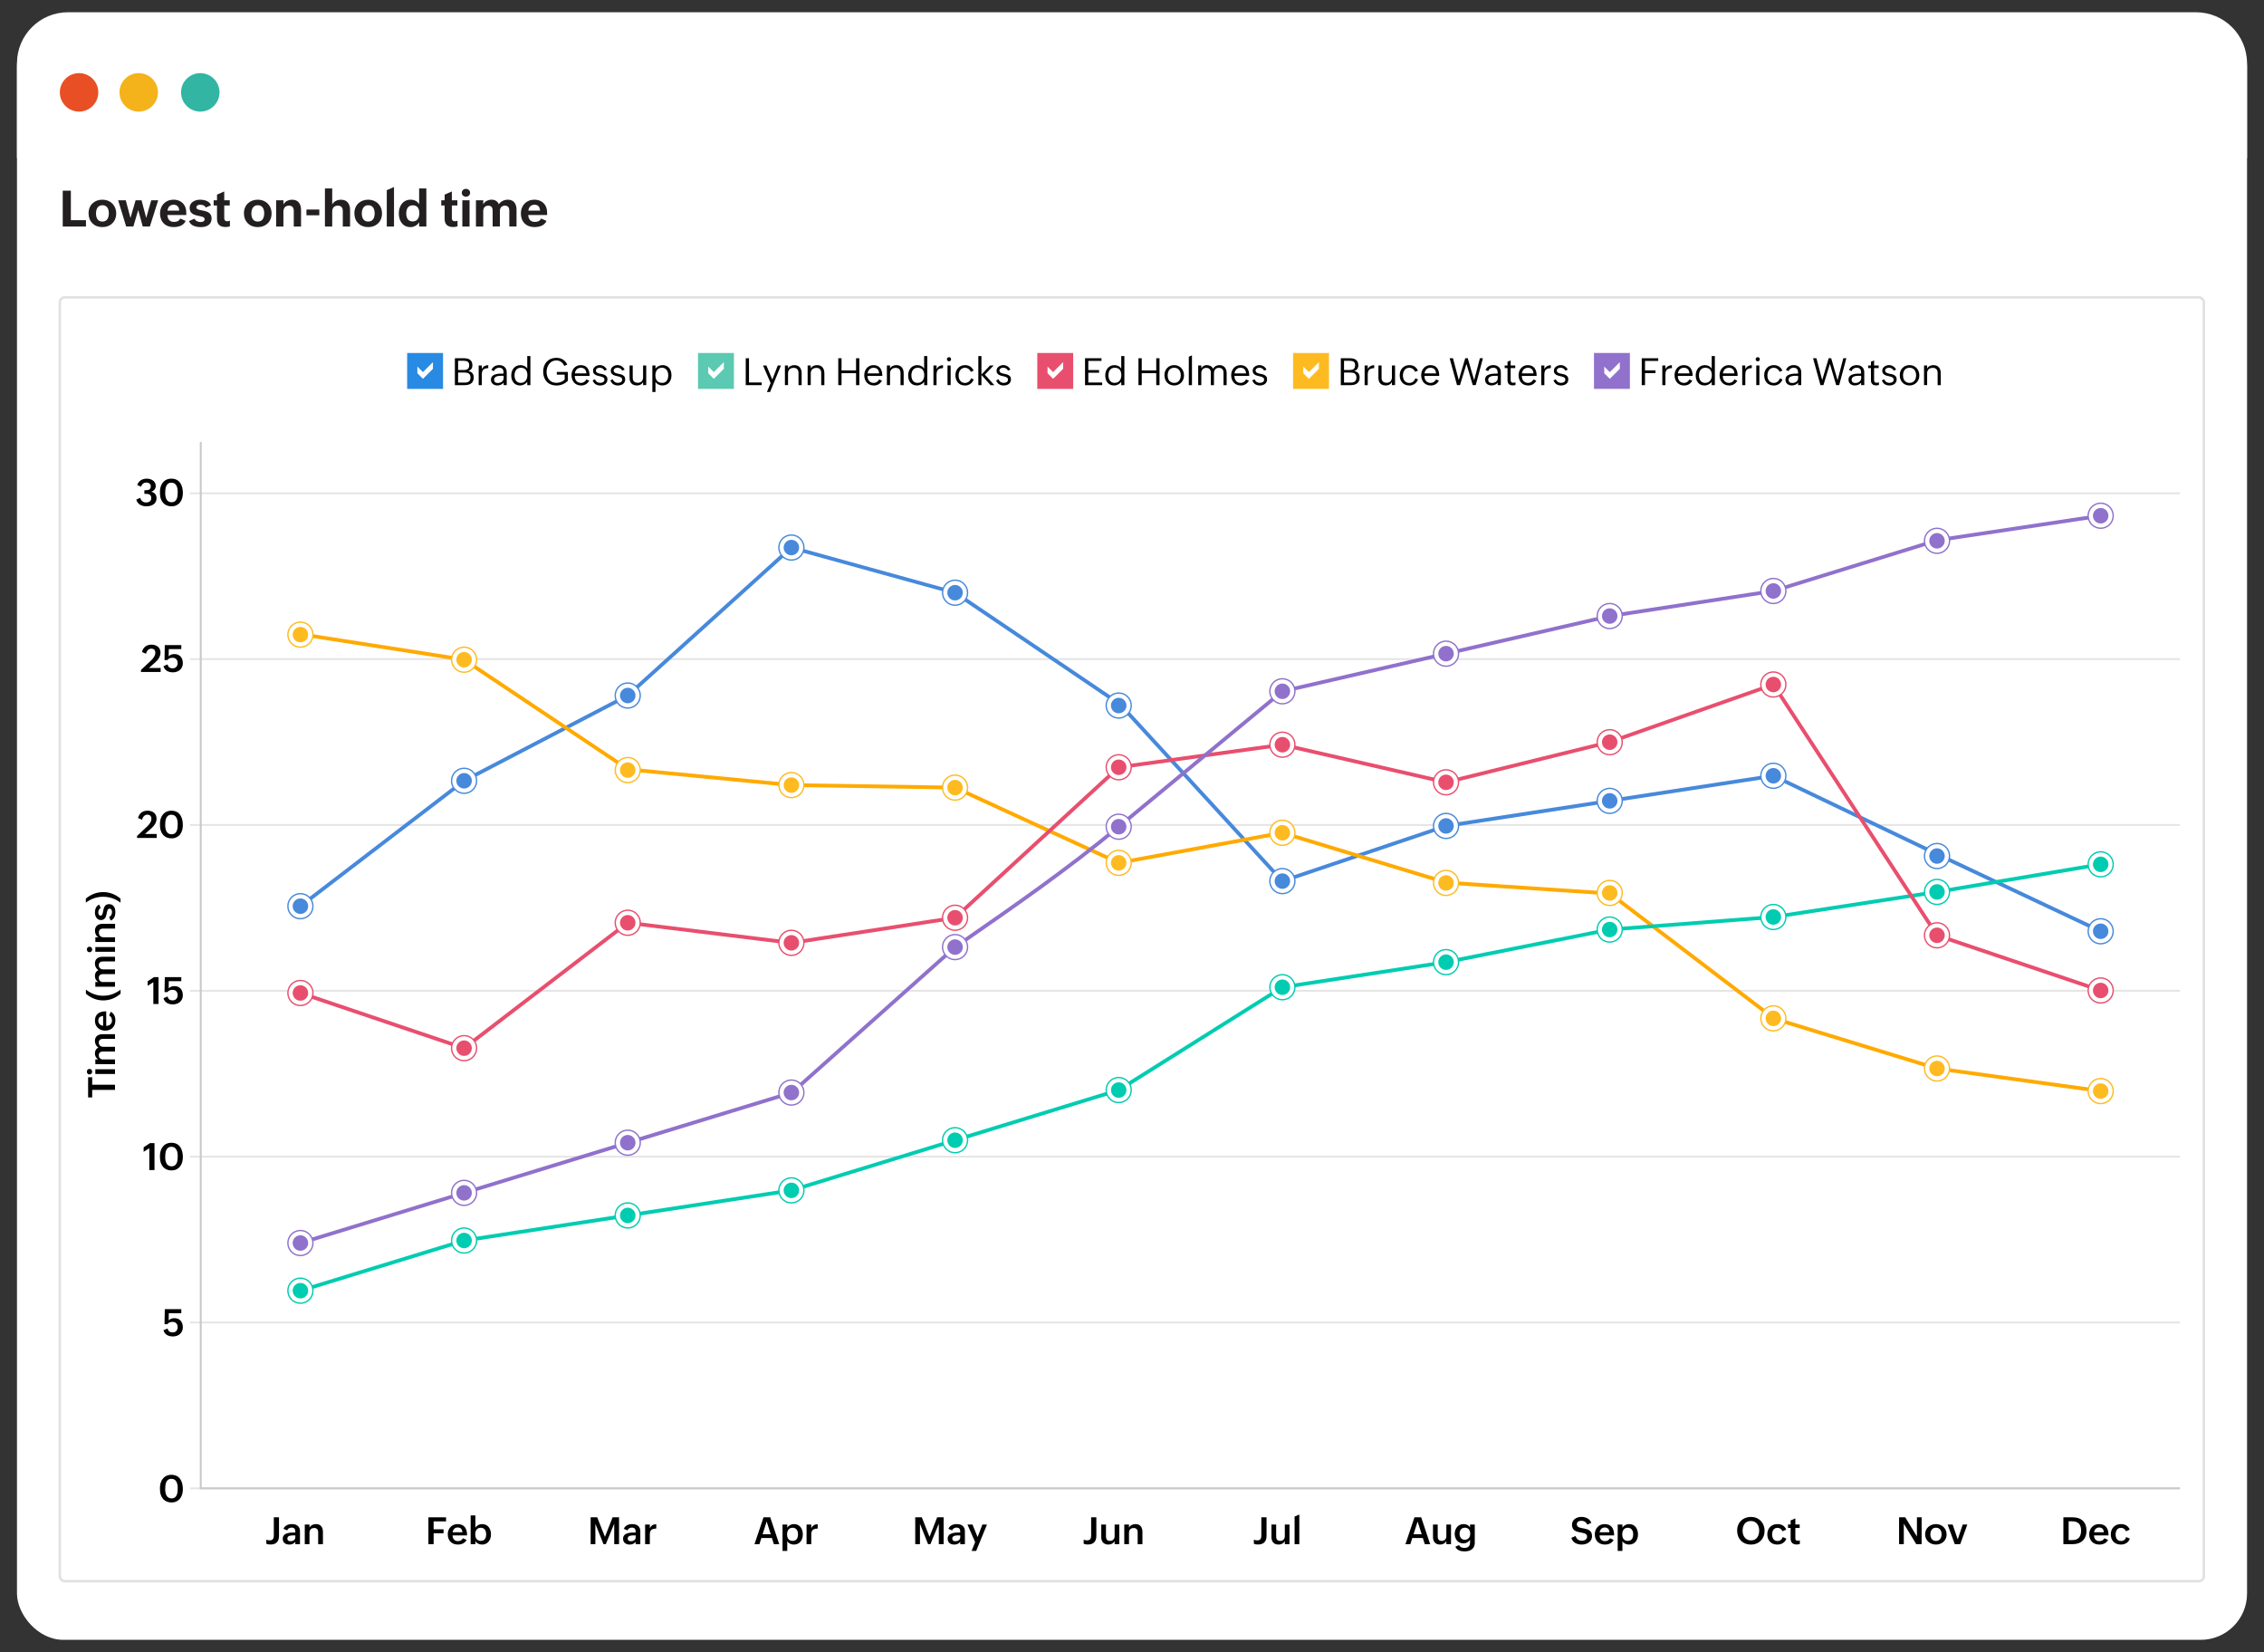 <?xml version="1.0" encoding="UTF-8"?>
<svg id="OUTLINE_Reports" xmlns="http://www.w3.org/2000/svg" viewBox="0 0 902.84 658.75">
  <rect x="0" y="0" width="902.84" height="658.75" fill="#333333" stroke="none"/>
  <defs>
    <style>
      .cls-1 {
        fill: #5cc9b2;
      }

      .cls-1, .cls-2, .cls-3, .cls-4, .cls-5, .cls-6, .cls-7, .cls-8, .cls-9, .cls-10, .cls-11, .cls-12, .cls-13, .cls-14 {
        stroke-width: 0px;
      }

      .cls-2 {
        fill: #4789db;
      }

      .cls-3 {
        fill: #00ccb1;
      }

      .cls-4 {
        fill: #32b5a3;
      }

      .cls-15 {
        stroke: #e5e5e5;
      }

      .cls-15, .cls-16, .cls-17, .cls-18, .cls-19, .cls-20, .cls-21, .cls-22 {
        stroke-miterlimit: 10;
      }

      .cls-15, .cls-20 {
        fill: none;
        stroke-width: .75px;
      }

      .cls-16 {
        stroke: #e84f6e;
      }

      .cls-16, .cls-17, .cls-18, .cls-19, .cls-21, .cls-13, .cls-22 {
        fill: #fff;
      }

      .cls-16, .cls-17, .cls-19, .cls-21, .cls-22 {
        stroke-width: .54px;
      }

      .cls-17 {
        stroke: #00ccb1;
      }

      .cls-18 {
        stroke: #e0e1e2;
      }

      .cls-19 {
        stroke: #febb21;
      }

      .cls-5 {
        fill: #000;
      }

      .cls-6 {
        fill: #fa0;
      }

      .cls-7 {
        fill: #e84f6e;
      }

      .cls-20 {
        stroke: #c8c8c8;
      }

      .cls-8 {
        fill: #288ae2;
      }

      .cls-9 {
        fill: #e94f24;
      }

      .cls-10 {
        fill: #9071cc;
      }

      .cls-11 {
        fill: #f4b21b;
      }

      .cls-12 {
        fill: #febb21;
      }

      .cls-21 {
        stroke: #4789db;
      }

      .cls-22 {
        stroke: #9071cc;
      }

      .cls-14 {
        fill: #231f20;
      }
    </style>
  </defs>
  <rect class="cls-13" x="6.77" y="7.88" width="889.31" height="645.98" rx="18.47" ry="18.47"/>
  <path class="cls-13" d="M27.11,4.88h848.61c11.23,0,20.35,9.12,20.35,20.35v37.8H6.77V25.23C6.77,14,15.88,4.88,27.11,4.88Z"/>
  <circle class="cls-9" cx="31.53" cy="36.83" r="7.67"/>
  <circle class="cls-11" cx="55.32" cy="36.83" r="7.67"/>
  <circle class="cls-4" cx="79.87" cy="36.83" r="7.67"/>
  <g>
    <path class="cls-14" d="M34.28,87.79v2.54h-9.26v-14.3h3.24v11.76h6.02Z"/>
    <path class="cls-14" d="M40.82,90.55c-3.29,0-5.5-2.22-5.5-5.51s2.34-5.42,5.52-5.42,5.5,2.24,5.5,5.53c0,2.43-1.3,4.24-3.3,5.01-.67.26-1.42.39-2.22.39ZM40.84,88.34c1.98,0,2.56-1.62,2.56-3.32s-.68-3.19-2.56-3.19-2.56,1.61-2.56,3.32c0,1.27.37,2.4,1.36,2.93.32.18.72.26,1.2.26Z"/>
    <path class="cls-14" d="M55.12,83.76l-1.94,6.56h-2.87l-3.2-10.46h3.04l1.88,7.04,2.04-7.04h2.37l1.87,7.04,2-7.04h2.77l-3.32,10.46h-2.84l-1.8-6.56Z"/>
    <path class="cls-14" d="M69.27,90.55c-3.36,0-5.46-2.14-5.46-5.49,0-3.13,2.22-5.44,5.38-5.44,2.09,0,3.84.94,4.68,2.9.39.98.42,1.92.42,2.94v.28h-7.54c.08,1.61.89,2.74,2.6,2.74,1.14,0,1.98-.29,2.54-1.35l2.14.95c-.61,1.41-1.92,2.1-3.32,2.34-.48.08-.96.12-1.44.12ZM66.79,83.97h4.68c-.08-1.44-.76-2.34-2.28-2.34-1.07,0-1.8.56-2.15,1.41-.13.28-.21.6-.25.94Z"/>
    <path class="cls-14" d="M79.98,90.55c-1.77,0-3.96-.53-4.62-2.4l2.21-.97c.39.95,1.44,1.35,2.39,1.35.75,0,1.64-.21,1.64-1.14,0-2.03-5.98-.3-5.98-4.5,0-2.24,2.17-3.26,4.14-3.26,1.64,0,3.75.47,4.38,2.21l-2.12.92c-.34-.89-1.39-1.14-2.24-1.14-.66,0-1.48.29-1.48,1.08,0,1.92,6.08.21,6.08,4.41,0,1.94-1.19,2.93-2.75,3.28-.54.11-1.08.17-1.65.17Z"/>
    <path class="cls-14" d="M89.92,90.52c-2.2,0-3.38-1.05-3.38-3.29v-5.3h-1.34v-2.06h1.34v-2.27l2.88-1.26v3.53h2.2v2.06h-2.2v5.04c0,.78.35,1.24,1.16,1.24.38,0,.75-.05,1.1-.21v2.25c-.57.19-1.15.27-1.77.27Z"/>
    <path class="cls-14" d="M102.78,90.55c-3.29,0-5.5-2.22-5.5-5.51s2.34-5.42,5.52-5.42,5.5,2.24,5.5,5.53c0,2.43-1.3,4.24-3.3,5.01-.67.26-1.42.39-2.22.39ZM102.8,88.34c1.98,0,2.56-1.62,2.56-3.32s-.68-3.19-2.56-3.19-2.56,1.61-2.56,3.32c0,1.27.37,2.4,1.36,2.93.32.18.72.26,1.2.26Z"/>
    <path class="cls-14" d="M113.02,84.29v6.04h-2.9v-10.46h2.9v1.66c.67-1.29,2.1-1.9,3.51-1.9,2.46,0,3.52,1.77,3.52,4.04v6.66h-2.9v-6.24c0-1.29-.58-2.1-1.94-2.1-1.06,0-1.76.52-2.03,1.35-.1.28-.15.61-.15.96Z"/>
    <path class="cls-14" d="M127.33,83.55v2.29h-5.12v-2.29h5.12Z"/>
    <path class="cls-14" d="M132.48,84.29v6.04h-2.9v-15.2h2.9v6.4c.67-1.29,2.1-1.9,3.51-1.9,2.45,0,3.61,1.72,3.61,4.04v6.66h-2.9v-6.24c0-1.34-.67-2.1-2.04-2.1-1.06,0-1.76.52-2.03,1.35-.1.28-.15.61-.15.96Z"/>
    <path class="cls-14" d="M146.82,90.55c-3.29,0-5.5-2.22-5.5-5.51s2.34-5.42,5.52-5.42,5.5,2.24,5.5,5.53c0,2.43-1.3,4.24-3.3,5.01-.67.26-1.42.39-2.22.39ZM146.84,88.34c1.98,0,2.56-1.62,2.56-3.32s-.68-3.19-2.56-3.19-2.56,1.61-2.56,3.32c0,1.27.37,2.4,1.36,2.93.32.18.72.26,1.2.26Z"/>
    <path class="cls-14" d="M157.12,74.57v15.76h-2.88v-14.5l2.88-1.26Z"/>
    <path class="cls-14" d="M163.68,90.55c-3.17,0-4.64-2.58-4.64-5.47s1.61-5.46,4.7-5.46c1.39,0,2.7.56,3.4,1.81v-6.3h2.88v15.2h-2.88v-1.74c-.47.92-1.42,1.57-2.43,1.84-.34.09-.68.13-1.03.13ZM164.54,88.29c1.98,0,2.68-1.54,2.68-3.3s-.7-3.13-2.6-3.13c-2.03,0-2.62,1.58-2.62,3.34,0,1.25.39,2.33,1.37,2.84.32.17.71.25,1.17.25Z"/>
    <path class="cls-14" d="M180.69,90.52c-2.2,0-3.38-1.05-3.38-3.29v-5.3h-1.34v-2.06h1.34v-2.27l2.88-1.26v3.53h2.2v2.06h-2.2v5.04c0,.78.35,1.24,1.16,1.24.38,0,.75-.05,1.1-.21v2.25c-.57.19-1.15.27-1.77.27Z"/>
    <path class="cls-14" d="M185.8,78.44c-.9,0-1.64-.66-1.64-1.57,0-.71.4-1.23,1-1.46.62-.24,1.37-.09,1.82.32.3.27.49.67.49,1.14,0,.23-.04.45-.13.63-.18.39-.49.66-.89.82-.21.08-.42.12-.64.12ZM187.25,79.87v10.46h-2.88v-10.46h2.88Z"/>
    <path class="cls-14" d="M192.7,84.15v6.18h-2.9v-10.46h2.9v1.6c.62-1.19,2-1.85,3.3-1.85s2.4.54,2.92,1.83c.83-1.19,2.19-1.83,3.62-1.83,2.43,0,3.44,1.8,3.44,4v6.7h-2.88v-6.38c0-1.14-.51-1.94-1.74-1.94-1.3,0-2.02.87-2.02,2.14v6.18h-2.88v-6.38c0-1.14-.51-1.94-1.74-1.94-.97,0-1.63.5-1.88,1.27-.09.26-.14.55-.14.87Z"/>
    <path class="cls-14" d="M213.17,90.55c-3.36,0-5.46-2.14-5.46-5.49,0-3.13,2.22-5.44,5.38-5.44,2.09,0,3.84.94,4.68,2.9.39.98.42,1.92.42,2.94v.28h-7.54c.08,1.61.89,2.74,2.6,2.74,1.14,0,1.98-.29,2.54-1.35l2.14.95c-.61,1.41-1.92,2.1-3.32,2.34-.48.08-.96.12-1.44.12ZM210.69,83.97h4.68c-.08-1.44-.76-2.34-2.28-2.34-1.07,0-1.8.56-2.15,1.41-.13.28-.21.6-.25.94Z"/>
  </g>
  <rect class="cls-18" x="23.86" y="118.56" width="855" height="511.91" rx="2" ry="2"/>
  <g>
    <rect class="cls-8" x="162.36" y="140.75" width="14.32" height="14.32"/>
    <path class="cls-13" d="M172.65,147.06l-3.99,3.99-2.22-2.22v-2.66l2.22,2.21,3.99-3.98v2.66Z"/>
    <g>
      <path class="cls-5" d="M185.38,153.57h-3.98v-10.72h3.53c1.96,0,3.45.62,3.45,2.83,0,1.13-.54,1.89-1.63,2.26,1.49.34,2.15,1.1,2.15,2.62,0,1.64-.9,2.52-2.17,2.84-.43.11-.88.16-1.35.16ZM182.68,147.53h2.26c1.39,0,2.17-.43,2.17-1.96,0-1.41-1.01-1.71-2.2-1.71h-2.23v3.66ZM182.68,152.55h2.67c.71,0,1.27-.15,1.67-.46s.61-.84.61-1.6c0-1.58-1.08-1.95-2.46-1.95h-2.49v4.01Z"/>
      <path class="cls-5" d="M192.13,149.26v4.31h-1.24v-7.84h1.24v1.41c.58-1.05,1.38-1.49,2.58-1.54v1.17c-1.35.06-2.13.45-2.42,1.38-.1.31-.15.69-.15,1.12Z"/>
      <path class="cls-5" d="M198.39,153.7c-1.42,0-2.61-.77-2.61-2.31,0-2.5,3.3-2.43,5.05-2.43,0-1.38-.27-2.34-1.85-2.34-.87,0-1.69.53-1.96,1.36l-1.06-.46c.58-1.3,1.71-1.94,3.13-1.94,1.72,0,2.98,1.05,2.98,2.84v5.14h-1.24v-.99c-.29.38-.65.66-1.08.84-.43.18-.89.28-1.36.28ZM198.52,152.71c1.1,0,2.32-.64,2.32-1.89v-.97h-1.08c-.53,0-1.2.04-1.75.26-.56.21-.98.61-.98,1.29s.33,1.11.88,1.24c.18.05.38.07.61.07Z"/>
      <path class="cls-5" d="M207.42,153.7c-2.39,0-3.54-1.8-3.54-4.01s1.34-4.1,3.66-4.1c1.1,0,2.13.44,2.72,1.4v-5.01h1.25v11.59h-1.25v-1.35c-.4.66-1.22,1.16-2.04,1.38-.28.07-.55.1-.81.1ZM207.61,152.67c1.85,0,2.7-1.37,2.7-3.09s-.79-2.95-2.6-2.95-2.53,1.45-2.53,3.12c0,1.16.45,2.21,1.36,2.68.3.16.66.24,1.07.24Z"/>
      <path class="cls-5" d="M221.87,153.7c-3.34,0-5.26-2.31-5.26-5.54s2.08-5.48,5.26-5.48c1.96,0,3.52.91,4.34,2.69l-1.19.52c-.59-1.32-1.71-2.18-3.19-2.18-2.48,0-3.87,2.29-3.87,4.55,0,2.45,1.3,4.39,3.95,4.39,1.19,0,2.42-.43,3.27-1.3v-1.96h-3.13v-1.08h4.41v3.51c-1.26,1.26-2.78,1.89-4.58,1.89Z"/>
      <path class="cls-5" d="M231.7,153.7c-2.39,0-3.79-1.8-3.79-4.09,0-2.16,1.4-4.02,3.68-4.02,2.59,0,3.52,1.91,3.52,4.22v.09h-5.91c0,1.57.84,2.78,2.52,2.78.92,0,1.71-.58,2.12-1.38l1.14.49c-.73,1.28-1.82,1.92-3.27,1.92ZM229.24,148.89h4.59c-.06-1.4-.81-2.26-2.25-2.26-1,0-1.74.58-2.1,1.38-.12.28-.21.57-.24.88Z"/>
      <path class="cls-5" d="M239.3,153.7c-1.41,0-2.5-.7-2.97-2.04l.96-.42c.29.91,1.05,1.42,1.99,1.42.84,0,1.76-.28,1.76-1.3,0-.34-.11-.6-.34-.77-.51-.37-1.32-.53-1.94-.67-.78-.15-1.49-.42-1.94-.98-.23-.28-.34-.66-.34-1.15,0-1.4,1.46-2.21,2.7-2.21s2.26.68,2.83,1.79l-.96.42c-.36-.76-1.07-1.17-1.89-1.17-.68,0-1.53.33-1.53,1.12,0,.33.11.58.34.75.51.37,1.34.53,1.96.64.81.14,1.52.42,1.96.97.23.27.34.66.34,1.16,0,1.26-.81,2.03-1.84,2.3-.35.09-.72.14-1.09.14Z"/>
      <path class="cls-5" d="M246.38,153.7c-1.41,0-2.5-.7-2.97-2.04l.96-.42c.29.91,1.05,1.42,1.99,1.42.84,0,1.76-.28,1.76-1.3,0-.34-.11-.6-.34-.77-.51-.37-1.32-.53-1.94-.67-.78-.15-1.49-.42-1.94-.98-.23-.28-.34-.66-.34-1.15,0-1.4,1.46-2.21,2.7-2.21s2.26.68,2.83,1.79l-.96.42c-.36-.76-1.07-1.17-1.89-1.17-.68,0-1.53.33-1.53,1.12,0,.33.11.58.34.75.51.37,1.34.53,1.96.64.81.14,1.52.42,1.96.97.23.27.34.66.34,1.16,0,1.26-.81,2.03-1.84,2.3-.35.09-.72.14-1.09.14Z"/>
      <path class="cls-5" d="M254.02,153.7c-1.92,0-2.95-1.12-2.95-3.01v-4.97h1.25v4.91c0,1.33.71,1.99,2.04,1.99s2.09-.86,2.09-2.15v-4.75h1.25v7.84h-1.25v-1.25c-.35.72-.95,1.13-1.66,1.3-.24.05-.5.08-.75.08Z"/>
      <path class="cls-5" d="M261.39,152.28v4.02h-1.24v-10.58h1.24v1.32c.53-.9,1.81-1.46,2.81-1.46,2.39,0,3.57,1.85,3.57,4.06s-1.25,4.05-3.57,4.05c-.83,0-1.66-.25-2.27-.79-.21-.18-.39-.39-.54-.63ZM264,152.67c1.88,0,2.48-1.41,2.48-3.08,0-1.54-.81-2.97-2.49-2.97-1.85,0-2.64,1.41-2.64,3.09,0,1.29.5,2.29,1.5,2.73.33.15.72.22,1.15.22Z"/>
    </g>
  </g>
  <g>
    <rect class="cls-1" x="278.36" y="140.75" width="14.32" height="14.32"/>
    <path class="cls-13" d="M288.65,147.06l-3.99,3.99-2.22-2.22v-2.66l2.22,2.21,3.99-3.98v2.66Z"/>
    <g>
      <path class="cls-5" d="M303.76,152.51v1.06h-6.37v-10.72h1.3v9.66h5.06Z"/>
      <path class="cls-5" d="M311.43,145.72l-4.34,10.58h-1.26l1.49-3.54-3.03-7.03h1.33l2.36,5.62,2.18-5.62h1.27Z"/>
      <path class="cls-5" d="M314.25,148.81v4.75h-1.24v-7.84h1.24v1.25c.48-.97,1.47-1.38,2.52-1.38,2,0,2.91,1.38,2.91,3.24v4.74h-1.25v-4.83c0-1.34-.64-2.07-1.99-2.07-.99,0-1.72.47-2.03,1.25-.11.26-.16.56-.16.89Z"/>
      <path class="cls-5" d="M323.31,148.81v4.75h-1.24v-7.84h1.24v1.25c.48-.97,1.47-1.38,2.52-1.38,2,0,2.91,1.38,2.91,3.24v4.74h-1.25v-4.83c0-1.34-.64-2.07-1.99-2.07-.99,0-1.72.47-2.03,1.25-.11.26-.16.56-.16.89Z"/>
      <path class="cls-5" d="M335.59,148.8v4.77h-1.3v-10.72h1.3v4.86h5.79v-4.86h1.3v10.72h-1.3v-4.77h-5.79Z"/>
      <path class="cls-5" d="M348.44,153.7c-2.39,0-3.79-1.8-3.79-4.09,0-2.16,1.4-4.02,3.68-4.02,2.59,0,3.52,1.91,3.52,4.22v.09h-5.91c0,1.57.84,2.78,2.52,2.78.92,0,1.71-.58,2.12-1.38l1.14.49c-.73,1.28-1.82,1.92-3.27,1.92ZM345.98,148.89h4.59c-.06-1.4-.81-2.26-2.25-2.26-1,0-1.74.58-2.1,1.38-.12.28-.21.57-.24.88Z"/>
      <path class="cls-5" d="M354.93,148.81v4.75h-1.25v-7.84h1.25v1.25c.48-.97,1.47-1.38,2.52-1.38,2,0,2.91,1.38,2.91,3.24v4.74h-1.25v-4.83c0-1.34-.64-2.07-1.99-2.07-.99,0-1.72.47-2.03,1.25-.11.26-.16.56-.16.89Z"/>
      <path class="cls-5" d="M365.69,153.7c-2.39,0-3.54-1.8-3.54-4.01s1.34-4.1,3.66-4.1c1.1,0,2.13.44,2.72,1.4v-5.01h1.25v11.59h-1.25v-1.35c-.4.66-1.22,1.16-2.04,1.38-.28.07-.55.1-.81.1ZM365.87,152.67c1.85,0,2.7-1.37,2.7-3.09s-.79-2.95-2.6-2.95-2.53,1.45-2.53,3.12c0,1.16.45,2.21,1.36,2.68.3.16.66.24,1.07.24Z"/>
      <path class="cls-5" d="M373.48,149.26v4.31h-1.24v-7.84h1.24v1.41c.58-1.05,1.38-1.49,2.58-1.54v1.17c-1.35.06-2.13.45-2.42,1.38-.1.31-.15.69-.15,1.12Z"/>
      <path class="cls-5" d="M378.45,144.07c-.23,0-.43-.08-.59-.24-.16-.15-.24-.35-.24-.59s.08-.43.24-.59c.15-.15.35-.23.59-.23s.43.08.59.23c.15.16.23.36.23.59s-.08.43-.23.59c-.16.16-.36.24-.59.24ZM379.1,145.72v7.84h-1.25v-7.84h1.25Z"/>
      <path class="cls-5" d="M384.76,153.7c-2.42,0-3.76-1.79-3.76-4.09s1.55-4.02,3.84-4.02c1.59,0,2.74.72,3.43,2.18l-1.14.5c-.35-.97-1.29-1.63-2.33-1.63-1.73,0-2.52,1.55-2.52,3.11s.83,2.94,2.56,2.94c1.15,0,2.06-.76,2.39-1.85l1.08.47c-.46,1.17-1.29,1.94-2.38,2.25-.37.11-.76.16-1.18.16Z"/>
      <path class="cls-5" d="M391.38,149.5v4.07h-1.24v-11.59h1.24v7.36l3.41-3.61h1.46l-3.52,3.65,3.79,4.2h-1.51l-3.63-4.07Z"/>
      <path class="cls-5" d="M400.22,153.7c-1.41,0-2.5-.7-2.97-2.04l.96-.42c.29.91,1.05,1.42,1.99,1.42.84,0,1.76-.28,1.76-1.3,0-.34-.11-.6-.34-.77-.51-.37-1.32-.53-1.94-.67-.78-.15-1.49-.42-1.94-.98-.23-.28-.34-.66-.34-1.15,0-1.4,1.46-2.21,2.7-2.21s2.26.68,2.83,1.79l-.96.42c-.36-.76-1.07-1.17-1.89-1.17-.68,0-1.53.33-1.53,1.12,0,.33.11.58.34.75.51.37,1.34.53,1.96.64.81.14,1.52.42,1.96.97.23.27.34.66.34,1.16,0,1.26-.81,2.03-1.84,2.3-.35.09-.72.14-1.09.14Z"/>
    </g>
  </g>
  <g>
    <rect class="cls-7" x="413.65" y="140.75" width="14.32" height="14.32"/>
    <path class="cls-13" d="M423.95,147.06l-3.99,3.99-2.22-2.22v-2.66l2.22,2.21,3.99-3.98v2.66Z"/>
    <g>
      <path class="cls-5" d="M439.52,152.51v1.06h-6.83v-10.72h6.56v1.06h-5.25v3.65h4.29v1.06h-4.29v3.89h5.52Z"/>
      <path class="cls-5" d="M444.29,153.7c-2.39,0-3.54-1.8-3.54-4.01s1.34-4.1,3.66-4.1c1.1,0,2.13.44,2.72,1.4v-5.01h1.25v11.59h-1.25v-1.35c-.4.66-1.22,1.16-2.04,1.38-.28.07-.55.1-.81.1ZM444.47,152.67c1.85,0,2.7-1.37,2.7-3.09s-.79-2.95-2.6-2.95c-1.9,0-2.54,1.45-2.54,3.12,0,1.16.45,2.21,1.36,2.68.3.16.66.24,1.07.24Z"/>
      <path class="cls-5" d="M455.3,148.8v4.77h-1.3v-10.72h1.3v4.86h5.79v-4.86h1.3v10.72h-1.3v-4.77h-5.79Z"/>
      <path class="cls-5" d="M468.25,153.7c-2.39,0-3.89-1.79-3.89-4.11s1.6-4.01,3.9-4.01,3.9,1.79,3.9,4.12c0,1.14-.41,2.15-1.11,2.86-.35.36-.77.64-1.25.83-.48.21-1,.31-1.56.31ZM468.26,152.67c1.78,0,2.61-1.41,2.61-3.06s-.89-2.98-2.61-2.98c-1.85,0-2.62,1.41-2.62,3.09,0,1.26.5,2.29,1.48,2.72.33.15.7.23,1.13.23Z"/>
      <path class="cls-5" d="M475.33,141.69v11.88h-1.26v-11.32l1.26-.56Z"/>
      <path class="cls-5" d="M479.06,148.77v4.8h-1.24v-7.84h1.24v1.2c.42-.91,1.19-1.34,2.19-1.34s2.13.48,2.52,1.47c.5-.99,1.45-1.47,2.53-1.47,1.87,0,2.86,1.33,2.86,3.12v4.86h-1.24v-4.95c0-1.27-.62-1.95-1.89-1.95s-1.92.94-1.92,2.1v4.8h-1.25v-4.95c0-1.27-.62-1.95-1.89-1.95-.92,0-1.55.54-1.79,1.29-.09.26-.13.53-.13.81Z"/>
      <path class="cls-5" d="M494.76,153.7c-2.39,0-3.79-1.8-3.79-4.09,0-2.16,1.4-4.02,3.68-4.02,2.59,0,3.52,1.91,3.52,4.22v.09h-5.91c0,1.57.84,2.78,2.52,2.78.92,0,1.71-.58,2.12-1.38l1.14.49c-.73,1.28-1.82,1.92-3.27,1.92ZM492.3,148.89h4.59c-.06-1.4-.81-2.26-2.25-2.26-1,0-1.74.58-2.1,1.38-.12.28-.21.57-.24.88Z"/>
      <path class="cls-5" d="M502.36,153.7c-1.41,0-2.5-.7-2.97-2.04l.96-.42c.29.91,1.05,1.42,1.99,1.42.84,0,1.76-.28,1.76-1.3,0-.34-.11-.6-.34-.77-.51-.37-1.32-.53-1.94-.67-.78-.15-1.49-.42-1.94-.98-.23-.28-.34-.66-.34-1.15,0-1.4,1.46-2.21,2.7-2.21s2.26.68,2.83,1.79l-.96.42c-.36-.76-1.07-1.17-1.89-1.17-.68,0-1.53.33-1.53,1.12,0,.33.11.58.34.75.51.37,1.34.53,1.96.64.81.14,1.52.42,1.96.97.23.27.34.66.34,1.16,0,1.26-.81,2.03-1.84,2.3-.35.09-.72.14-1.09.14Z"/>
    </g>
  </g>
  <g>
    <rect class="cls-12" x="515.65" y="140.75" width="14.32" height="14.32"/>
    <path class="cls-13" d="M525.95,147.06l-3.99,3.99-2.22-2.22v-2.66l2.22,2.21,3.99-3.98v2.66Z"/>
    <g>
      <path class="cls-5" d="M538.67,153.57h-3.98v-10.72h3.53c1.96,0,3.45.62,3.45,2.83,0,1.13-.54,1.89-1.63,2.26,1.49.34,2.15,1.1,2.15,2.62,0,1.64-.9,2.52-2.17,2.84-.43.11-.88.16-1.35.16ZM535.97,147.53h2.26c1.39,0,2.17-.43,2.17-1.96,0-1.41-1.01-1.71-2.2-1.71h-2.23v3.66ZM535.97,152.55h2.67c.71,0,1.27-.15,1.67-.46s.61-.84.61-1.6c0-1.58-1.08-1.95-2.46-1.95h-2.49v4.01Z"/>
      <path class="cls-5" d="M545.43,149.26v4.31h-1.24v-7.84h1.24v1.41c.58-1.05,1.38-1.49,2.58-1.54v1.17c-1.35.06-2.13.45-2.42,1.38-.1.31-.15.69-.15,1.12Z"/>
      <path class="cls-5" d="M552.64,153.7c-1.92,0-2.95-1.12-2.95-3.01v-4.97h1.25v4.91c0,1.33.71,1.99,2.04,1.99s2.09-.86,2.09-2.15v-4.75h1.25v7.84h-1.25v-1.25c-.35.72-.95,1.13-1.66,1.3-.24.05-.5.08-.75.08Z"/>
      <path class="cls-5" d="M561.94,153.7c-2.42,0-3.76-1.79-3.76-4.09s1.55-4.02,3.84-4.02c1.59,0,2.74.72,3.43,2.18l-1.14.5c-.35-.97-1.29-1.63-2.33-1.63-1.73,0-2.52,1.55-2.52,3.11s.83,2.94,2.56,2.94c1.15,0,2.06-.76,2.39-1.85l1.08.47c-.46,1.17-1.29,1.94-2.38,2.25-.37.11-.76.16-1.18.16Z"/>
      <path class="cls-5" d="M570.53,153.7c-2.39,0-3.79-1.8-3.79-4.09,0-2.16,1.4-4.02,3.68-4.02,2.59,0,3.52,1.91,3.52,4.22v.09h-5.91c0,1.57.84,2.78,2.52,2.78.92,0,1.71-.58,2.12-1.38l1.14.49c-.73,1.28-1.82,1.92-3.27,1.92ZM568.07,148.89h4.59c-.06-1.4-.81-2.26-2.25-2.26-1,0-1.74.58-2.1,1.38-.12.28-.21.57-.24.88Z"/>
      <path class="cls-5" d="M584.8,145.09l-2.58,8.47h-1.19l-2.94-10.72h1.33l2.31,8.73,2.59-8.73h.99l2.55,8.76,2.29-8.76h1.21l-2.86,10.72h-1.2l-2.5-8.47Z"/>
      <path class="cls-5" d="M594.82,153.7c-1.42,0-2.61-.77-2.61-2.31,0-2.5,3.3-2.43,5.05-2.43,0-1.38-.27-2.34-1.85-2.34-.86,0-1.69.53-1.96,1.36l-1.06-.46c.58-1.3,1.71-1.94,3.13-1.94,1.72,0,2.98,1.05,2.98,2.84v5.14h-1.25v-.99c-.29.38-.65.66-1.08.84-.43.18-.89.28-1.36.28ZM594.95,152.71c1.1,0,2.32-.64,2.32-1.89v-.97h-1.08c-.53,0-1.2.04-1.75.26-.56.21-.98.61-.98,1.29s.33,1.11.88,1.24c.18.05.38.07.61.07Z"/>
      <path class="cls-5" d="M603.29,153.67c-1.38,0-2.12-.68-2.12-2.07v-4.83h-1.13v-1.05h1.13v-1.47l1.25-.54v2.01h1.83v1.05h-1.83v4.71c0,.67.23,1.14.97,1.14.31,0,.64-.06.96-.17v1.05c-.35.11-.7.16-1.06.16Z"/>
      <path class="cls-5" d="M609.37,153.7c-2.39,0-3.79-1.8-3.79-4.09,0-2.16,1.4-4.02,3.68-4.02,2.59,0,3.52,1.91,3.52,4.22v.09h-5.91c0,1.57.84,2.78,2.52,2.78.92,0,1.71-.58,2.12-1.38l1.14.49c-.73,1.28-1.82,1.92-3.27,1.92ZM606.91,148.89h4.59c-.06-1.4-.81-2.26-2.25-2.26-1,0-1.74.58-2.1,1.38-.12.28-.21.57-.24.88Z"/>
      <path class="cls-5" d="M615.86,149.26v4.31h-1.24v-7.84h1.24v1.41c.58-1.05,1.38-1.49,2.58-1.54v1.17c-1.35.06-2.13.45-2.42,1.38-.1.31-.15.69-.15,1.12Z"/>
      <path class="cls-5" d="M622.48,153.7c-1.41,0-2.5-.7-2.97-2.04l.96-.42c.29.91,1.05,1.42,1.99,1.42.84,0,1.76-.28,1.76-1.3,0-.34-.11-.6-.34-.77-.51-.37-1.32-.53-1.94-.67-.78-.15-1.49-.42-1.94-.98-.23-.28-.34-.66-.34-1.15,0-1.4,1.46-2.21,2.7-2.21s2.26.68,2.83,1.79l-.96.42c-.36-.76-1.07-1.17-1.89-1.17-.68,0-1.53.33-1.53,1.12,0,.33.11.58.34.75.51.37,1.34.53,1.96.64.81.14,1.52.42,1.96.97.23.27.34.66.34,1.16,0,1.26-.81,2.03-1.84,2.3-.35.09-.72.14-1.09.14Z"/>
    </g>
  </g>
  <g>
    <rect class="cls-10" x="635.65" y="140.74" width="14.32" height="14.32"/>
    <path class="cls-13" d="M645.95,147.06l-3.99,3.99-2.22-2.22v-2.66l2.22,2.21,3.99-3.98v2.66Z"/>
    <g>
      <path class="cls-5" d="M656,148.77v4.8h-1.3v-10.72h6.57v1.06h-5.27v3.79h4.17v1.07h-4.17Z"/>
      <path class="cls-5" d="M664.14,149.26v4.31h-1.24v-7.84h1.24v1.41c.58-1.05,1.38-1.49,2.58-1.54v1.17c-1.35.06-2.13.45-2.42,1.38-.1.31-.15.69-.15,1.12Z"/>
      <path class="cls-5" d="M671.57,153.7c-2.39,0-3.79-1.8-3.79-4.09,0-2.16,1.4-4.02,3.68-4.02,2.59,0,3.52,1.91,3.52,4.22v.09h-5.91c0,1.57.84,2.78,2.52,2.78.92,0,1.71-.58,2.12-1.38l1.14.49c-.73,1.28-1.82,1.92-3.27,1.92ZM669.11,148.89h4.59c-.06-1.4-.81-2.26-2.25-2.26-1,0-1.74.58-2.1,1.38-.12.28-.21.57-.24.88Z"/>
      <path class="cls-5" d="M679.76,153.7c-2.39,0-3.54-1.8-3.54-4.01s1.34-4.1,3.66-4.1c1.1,0,2.13.44,2.72,1.4v-5.01h1.25v11.59h-1.25v-1.35c-.4.66-1.22,1.16-2.04,1.38-.28.07-.55.1-.81.1ZM679.94,152.67c1.85,0,2.7-1.37,2.7-3.09s-.79-2.95-2.6-2.95-2.53,1.45-2.53,3.12c0,1.16.45,2.21,1.36,2.68.3.16.66.24,1.07.24Z"/>
      <path class="cls-5" d="M689.52,153.7c-2.4,0-3.79-1.8-3.79-4.09,0-2.16,1.4-4.02,3.68-4.02,2.58,0,3.52,1.91,3.52,4.22v.09h-5.91c0,1.57.84,2.78,2.52,2.78.92,0,1.71-.58,2.12-1.38l1.14.49c-.72,1.28-1.82,1.92-3.27,1.92ZM687.06,148.89h4.59c-.06-1.4-.81-2.26-2.25-2.26-1,0-1.74.58-2.1,1.38-.12.28-.21.57-.24.88Z"/>
      <path class="cls-5" d="M696,149.26v4.31h-1.24v-7.84h1.24v1.41c.58-1.05,1.38-1.49,2.58-1.54v1.17c-1.35.06-2.13.45-2.42,1.38-.1.31-.15.69-.15,1.12Z"/>
      <path class="cls-5" d="M700.96,144.07c-.23,0-.43-.08-.59-.24-.16-.15-.24-.35-.24-.59s.08-.43.24-.59c.15-.15.35-.23.59-.23s.43.08.59.23c.15.16.23.36.23.59s-.08.43-.23.59c-.16.16-.36.24-.59.24ZM701.61,145.72v7.84h-1.24v-7.84h1.24Z"/>
      <path class="cls-5" d="M707.28,153.7c-2.42,0-3.76-1.79-3.76-4.09s1.55-4.02,3.84-4.02c1.59,0,2.74.72,3.43,2.18l-1.14.5c-.35-.97-1.29-1.63-2.33-1.63-1.73,0-2.52,1.55-2.52,3.11s.83,2.94,2.56,2.94c1.15,0,2.06-.76,2.39-1.85l1.08.47c-.46,1.17-1.29,1.94-2.38,2.25-.37.11-.76.16-1.18.16Z"/>
      <path class="cls-5" d="M714.62,153.7c-1.42,0-2.61-.77-2.61-2.31,0-2.5,3.3-2.43,5.05-2.43,0-1.38-.27-2.34-1.85-2.34-.86,0-1.69.53-1.96,1.36l-1.06-.46c.58-1.3,1.71-1.94,3.13-1.94,1.72,0,2.98,1.05,2.98,2.84v5.14h-1.25v-.99c-.29.38-.65.66-1.08.84-.43.18-.89.28-1.36.28ZM714.74,152.71c1.1,0,2.32-.64,2.32-1.89v-.97h-1.08c-.53,0-1.2.04-1.75.26-.56.21-.98.61-.98,1.29s.33,1.11.88,1.24c.18.05.38.07.61.07Z"/>
      <path class="cls-5" d="M729.73,145.09l-2.58,8.47h-1.19l-2.94-10.72h1.33l2.31,8.73,2.59-8.73h.99l2.55,8.76,2.29-8.76h1.21l-2.86,10.72h-1.2l-2.5-8.47Z"/>
      <path class="cls-5" d="M739.75,153.7c-1.42,0-2.61-.77-2.61-2.31,0-2.5,3.3-2.43,5.05-2.43,0-1.38-.27-2.34-1.85-2.34-.86,0-1.69.53-1.96,1.36l-1.06-.46c.58-1.3,1.71-1.94,3.13-1.94,1.72,0,2.98,1.05,2.98,2.84v5.14h-1.25v-.99c-.29.38-.65.66-1.08.84-.43.18-.89.28-1.36.28ZM739.88,152.71c1.1,0,2.32-.64,2.32-1.89v-.97h-1.08c-.53,0-1.2.04-1.75.26-.56.21-.98.61-.98,1.29s.33,1.11.88,1.24c.18.05.38.07.61.07Z"/>
      <path class="cls-5" d="M748.22,153.67c-1.38,0-2.12-.68-2.12-2.07v-4.83h-1.13v-1.05h1.13v-1.47l1.25-.54v2.01h1.83v1.05h-1.83v4.71c0,.67.23,1.14.97,1.14.31,0,.64-.06.96-.17v1.05c-.35.11-.7.16-1.06.16Z"/>
      <path class="cls-5" d="M753.42,153.7c-1.41,0-2.5-.7-2.97-2.04l.96-.42c.29.91,1.05,1.42,1.99,1.42.84,0,1.76-.28,1.76-1.3,0-.34-.11-.6-.34-.77-.51-.37-1.32-.53-1.94-.67-.78-.15-1.49-.42-1.94-.98-.23-.28-.34-.66-.34-1.15,0-1.4,1.46-2.21,2.7-2.21s2.26.68,2.83,1.79l-.96.42c-.36-.76-1.07-1.17-1.89-1.17-.68,0-1.53.33-1.53,1.12,0,.33.11.58.34.75.51.37,1.34.53,1.96.64.81.14,1.52.42,1.96.97.23.27.34.66.34,1.16,0,1.26-.81,2.03-1.84,2.3-.35.09-.72.14-1.09.14Z"/>
      <path class="cls-5" d="M761.48,153.7c-2.39,0-3.89-1.79-3.89-4.11s1.6-4.01,3.9-4.01,3.9,1.79,3.9,4.12c0,1.14-.41,2.15-1.11,2.86-.35.36-.77.64-1.24.83-.48.21-1,.31-1.56.31ZM761.5,152.67c1.78,0,2.61-1.41,2.61-3.06s-.89-2.98-2.61-2.98c-1.85,0-2.61,1.41-2.61,3.09,0,1.26.5,2.29,1.48,2.72.33.15.7.23,1.14.23Z"/>
      <path class="cls-5" d="M768.51,148.81v4.75h-1.24v-7.84h1.24v1.25c.48-.97,1.47-1.38,2.52-1.38,2,0,2.91,1.38,2.91,3.24v4.74h-1.25v-4.83c0-1.34-.64-2.07-1.99-2.07-.99,0-1.72.47-2.03,1.25-.11.26-.16.56-.16.89Z"/>
    </g>
  </g>
  <g>
    <line class="cls-15" x1="75.75" y1="461.2" x2="869.29" y2="461.2"/>
    <line class="cls-15" x1="75.75" y1="527.33" x2="869.29" y2="527.33"/>
    <line class="cls-15" x1="75.75" y1="395.07" x2="869.29" y2="395.07"/>
    <line class="cls-15" x1="75.75" y1="328.95" x2="869.29" y2="328.95"/>
    <line class="cls-15" x1="75.75" y1="262.82" x2="869.29" y2="262.82"/>
    <line class="cls-15" x1="75.75" y1="196.69" x2="869.29" y2="196.69"/>
    <line class="cls-15" x1="75.75" y1="593.46" x2="869.29" y2="593.46"/>
    <g>
      <polygon class="cls-2" points="837.39 372.01 772.31 341.34 707.06 310.11 576.83 330.07 511.16 352.2 510.83 351.84 446.11 281.37 380.54 237.02 315.79 219.17 250.76 277.95 250.68 278 185.47 311.97 120.26 361.93 119.35 360.74 184.72 310.67 249.9 276.71 315.4 217.5 381.28 235.71 447.1 280.23 447.16 280.29 511.61 350.47 576.54 328.59 707.3 308.56 707.5 308.66 772.95 339.98 838.03 370.65 837.39 372.01"/>
      <polygon class="cls-6" points="837.61 435.79 772.22 426.76 707.15 406.84 641.72 357.01 576.73 352.69 576.65 352.67 511.34 332.82 446.03 344.83 445.81 344.73 380.69 314.79 315.58 313.8 250.21 307.5 250.05 307.4 184.79 263.76 120.09 253.68 120.32 252.2 185.35 262.33 185.48 262.42 250.72 306.05 315.67 312.3 381.03 313.3 381.17 313.36 446.22 343.27 511.43 331.28 577 351.21 642.27 355.55 707.85 405.48 772.61 425.31 837.81 434.3 837.61 435.79"/>
      <g>
        <circle class="cls-21" cx="119.8" cy="361.33" r="5"/>
        <circle class="cls-2" cx="119.8" cy="361.33" r="3.09"/>
      </g>
      <g>
        <circle class="cls-19" cx="119.8" cy="253.05" r="5"/>
        <circle class="cls-12" cx="119.8" cy="253.05" r="3.09"/>
      </g>
      <g>
        <circle class="cls-19" cx="185.07" cy="263.05" r="5"/>
        <circle class="cls-12" cx="185.07" cy="263.05" r="3.09"/>
      </g>
      <g>
        <circle class="cls-19" cx="250.33" cy="307.05" r="5"/>
        <circle class="cls-12" cx="250.33" cy="307.05" r="3.09"/>
      </g>
      <g>
        <circle class="cls-19" cx="315.59" cy="313.05" r="5"/>
        <circle class="cls-12" cx="315.59" cy="313.05" r="3.09"/>
      </g>
      <g>
        <circle class="cls-19" cx="380.86" cy="314.05" r="5"/>
        <circle class="cls-12" cx="380.86" cy="314.05" r="3.09"/>
      </g>
      <g>
        <circle class="cls-19" cx="446.12" cy="344.05" r="5"/>
        <circle class="cls-12" cx="446.12" cy="344.05" r="3.09"/>
      </g>
      <g>
        <circle class="cls-19" cx="511.39" cy="332.05" r="5"/>
        <circle class="cls-12" cx="511.39" cy="332.05" r="3.09"/>
      </g>
      <g>
        <circle class="cls-19" cx="576.65" cy="352.05" r="5"/>
        <circle class="cls-12" cx="576.65" cy="352.05" r="3.09"/>
      </g>
      <g>
        <circle class="cls-19" cx="641.92" cy="356.05" r="5"/>
        <circle class="cls-12" cx="641.92" cy="356.05" r="3.09"/>
      </g>
      <g>
        <circle class="cls-19" cx="707.18" cy="406.05" r="5"/>
        <circle class="cls-12" cx="707.18" cy="406.05" r="3.09"/>
      </g>
      <g>
        <circle class="cls-19" cx="772.44" cy="426.05" r="5"/>
        <circle class="cls-12" cx="772.44" cy="426.05" r="3.09"/>
      </g>
      <g>
        <circle class="cls-19" cx="837.71" cy="435.05" r="5"/>
        <circle class="cls-12" cx="837.71" cy="435.05" r="3.09"/>
      </g>
      <polygon class="cls-3" points="120.02 515.36 119.58 513.93 184.95 493.9 315.43 473.91 445.81 433.96 511.12 392.93 511.27 392.9 576.54 382.9 641.77 369.91 707.12 364.9 772.33 354.9 837.58 343.9 837.83 345.38 772.57 356.38 707.29 366.39 641.97 371.39 576.8 384.38 511.65 394.36 446.44 435.33 446.34 435.36 315.71 475.39 185.23 495.38 120.02 515.36"/>
      <polygon class="cls-7" points="185.21 418.78 119.56 396.65 120.04 395.23 184.93 417.1 250.12 367.16 250.42 367.2 315.58 375.19 380.52 365.23 445.79 305.23 511.42 296.18 511.56 296.21 576.65 311.17 641.81 295.13 707.49 272.04 772.93 372.31 837.95 394.23 837.47 395.65 771.96 373.57 771.82 373.35 706.87 273.84 642.24 296.56 576.66 312.71 511.35 297.7 446.46 306.65 381.2 366.65 380.97 366.68 315.61 376.71 250.54 368.72 185.21 418.78"/>
      <path class="cls-10" d="M120.02,496.36l-.44-1.43,130.65-40.02,65.21-19.93,64.92-57.89,3.4-2.36c20.28-14.06,41.26-28.59,61.89-45.66l65.4-54.11.17-.04,130.53-30,65.26-10,65.45-20.26,65.14-9.75.22,1.48-65.08,9.74-65.44,20.26-65.26,10-130.3,29.95-65.13,53.89c-20.68,17.11-41.68,31.66-61.99,45.73l-3.32,2.3-65.1,58.05-.16.05-130.75,40-65.26,20Z"/>
      <g>
        <circle class="cls-17" cx="119.8" cy="514.64" r="5"/>
        <circle class="cls-3" cx="119.8" cy="514.64" r="3.09"/>
      </g>
      <g>
        <circle class="cls-16" cx="119.8" cy="395.94" r="5"/>
        <circle class="cls-7" cx="119.8" cy="395.94" r="3.09"/>
      </g>
      <g>
        <circle class="cls-16" cx="185.07" cy="417.94" r="5"/>
        <circle class="cls-7" cx="185.07" cy="417.94" r="3.09"/>
      </g>
      <g>
        <circle class="cls-16" cx="250.33" cy="367.94" r="5"/>
        <circle class="cls-7" cx="250.33" cy="367.94" r="3.09"/>
      </g>
      <g>
        <circle class="cls-16" cx="315.59" cy="375.94" r="5"/>
        <circle class="cls-7" cx="315.59" cy="375.94" r="3.09"/>
      </g>
      <g>
        <circle class="cls-16" cx="446.12" cy="305.94" r="5"/>
        <circle class="cls-7" cx="446.12" cy="305.94" r="3.09"/>
      </g>
      <g>
        <circle class="cls-16" cx="511.39" cy="296.94" r="5"/>
        <circle class="cls-7" cx="511.39" cy="296.94" r="3.09"/>
      </g>
      <g>
        <circle class="cls-16" cx="380.86" cy="365.94" r="5"/>
        <circle class="cls-7" cx="380.86" cy="365.94" r="3.09"/>
      </g>
      <g>
        <circle class="cls-16" cx="576.65" cy="311.94" r="5"/>
        <circle class="cls-7" cx="576.65" cy="311.94" r="3.09"/>
      </g>
      <g>
        <circle class="cls-16" cx="641.92" cy="295.94" r="5"/>
        <circle class="cls-7" cx="641.92" cy="295.94" r="3.09"/>
      </g>
      <g>
        <circle class="cls-16" cx="837.71" cy="394.94" r="5"/>
        <circle class="cls-7" cx="837.71" cy="394.94" r="3.09"/>
      </g>
      <g>
        <circle class="cls-16" cx="707.18" cy="272.94" r="5"/>
        <circle class="cls-7" cx="707.18" cy="272.94" r="3.09"/>
      </g>
      <g>
        <circle class="cls-16" cx="772.44" cy="372.94" r="5"/>
        <circle class="cls-7" cx="772.44" cy="372.94" r="3.09"/>
      </g>
      <g>
        <circle class="cls-17" cx="315.59" cy="474.64" r="5"/>
        <circle class="cls-3" cx="315.59" cy="474.64" r="3.09"/>
      </g>
      <g>
        <circle class="cls-17" cx="250.33" cy="484.64" r="5"/>
        <circle class="cls-3" cx="250.33" cy="484.64" r="3.09"/>
      </g>
      <g>
        <circle class="cls-17" cx="185.07" cy="494.64" r="5"/>
        <circle class="cls-3" cx="185.07" cy="494.64" r="3.09"/>
      </g>
      <g>
        <circle class="cls-17" cx="380.86" cy="454.64" r="5"/>
        <circle class="cls-3" cx="380.86" cy="454.64" r="3.09"/>
      </g>
      <g>
        <circle class="cls-17" cx="446.12" cy="434.64" r="5"/>
        <circle class="cls-3" cx="446.12" cy="434.64" r="3.09"/>
      </g>
      <g>
        <circle class="cls-17" cx="511.39" cy="393.64" r="5"/>
        <circle class="cls-3" cx="511.39" cy="393.64" r="3.09"/>
      </g>
      <g>
        <circle class="cls-17" cx="576.65" cy="383.64" r="5"/>
        <circle class="cls-3" cx="576.65" cy="383.64" r="3.09"/>
      </g>
      <g>
        <circle class="cls-17" cx="641.92" cy="370.64" r="5"/>
        <circle class="cls-3" cx="641.92" cy="370.64" r="3.09"/>
      </g>
      <g>
        <circle class="cls-17" cx="707.18" cy="365.64" r="5"/>
        <circle class="cls-3" cx="707.18" cy="365.64" r="3.09"/>
      </g>
      <g>
        <circle class="cls-17" cx="772.44" cy="355.64" r="5"/>
        <circle class="cls-3" cx="772.44" cy="355.64" r="3.09"/>
      </g>
      <g>
        <circle class="cls-17" cx="837.71" cy="344.64" r="5"/>
        <circle class="cls-3" cx="837.71" cy="344.64" r="3.09"/>
      </g>
      <g>
        <circle class="cls-21" cx="315.59" cy="218.33" r="5"/>
        <circle class="cls-2" cx="315.59" cy="218.33" r="3.09"/>
      </g>
      <g>
        <circle class="cls-21" cx="380.86" cy="236.33" r="5"/>
        <circle class="cls-2" cx="380.86" cy="236.33" r="3.09"/>
      </g>
      <g>
        <circle class="cls-21" cx="446.12" cy="281.33" r="5"/>
        <circle class="cls-2" cx="446.12" cy="281.33" r="3.09"/>
      </g>
      <g>
        <circle class="cls-21" cx="185.07" cy="311.33" r="5"/>
        <circle class="cls-2" cx="185.07" cy="311.33" r="3.09"/>
      </g>
      <g>
        <circle class="cls-21" cx="250.33" cy="277.33" r="5"/>
        <circle class="cls-2" cx="250.33" cy="277.33" r="3.09"/>
      </g>
      <g>
        <circle class="cls-21" cx="511.39" cy="351.33" r="5"/>
        <circle class="cls-2" cx="511.39" cy="351.33" r="3.09"/>
      </g>
      <g>
        <circle class="cls-21" cx="576.65" cy="329.33" r="5"/>
        <circle class="cls-2" cx="576.65" cy="329.33" r="3.09"/>
      </g>
      <g>
        <circle class="cls-21" cx="641.92" cy="319.33" r="5"/>
        <circle class="cls-2" cx="641.92" cy="319.33" r="3.09"/>
      </g>
      <g>
        <circle class="cls-21" cx="707.18" cy="309.33" r="5"/>
        <circle class="cls-2" cx="707.18" cy="309.33" r="3.09"/>
      </g>
      <g>
        <circle class="cls-21" cx="772.44" cy="341.33" r="5"/>
        <circle class="cls-2" cx="772.44" cy="341.33" r="3.09"/>
      </g>
      <g>
        <circle class="cls-21" cx="837.71" cy="371.33" r="5"/>
        <circle class="cls-2" cx="837.71" cy="371.33" r="3.09"/>
      </g>
      <g>
        <circle class="cls-22" cx="119.8" cy="495.64" r="5"/>
        <circle class="cls-10" cx="119.8" cy="495.64" r="3.09"/>
      </g>
      <g>
        <circle class="cls-22" cx="315.59" cy="435.64" r="5"/>
        <circle class="cls-10" cx="315.59" cy="435.64" r="3.09"/>
      </g>
      <g>
        <circle class="cls-22" cx="250.33" cy="455.64" r="5"/>
        <circle class="cls-10" cx="250.33" cy="455.64" r="3.09"/>
      </g>
      <g>
        <circle class="cls-22" cx="185.07" cy="475.64" r="5"/>
        <circle class="cls-10" cx="185.07" cy="475.64" r="3.09"/>
      </g>
      <g>
        <circle class="cls-22" cx="380.86" cy="377.64" r="5"/>
        <circle class="cls-10" cx="380.86" cy="377.64" r="3.09"/>
      </g>
      <g>
        <circle class="cls-22" cx="446.12" cy="329.64" r="5"/>
        <circle class="cls-10" cx="446.12" cy="329.64" r="3.09"/>
      </g>
      <g>
        <circle class="cls-22" cx="511.39" cy="275.64" r="5"/>
        <circle class="cls-10" cx="511.39" cy="275.64" r="3.09"/>
      </g>
      <g>
        <circle class="cls-22" cx="576.65" cy="260.64" r="5"/>
        <circle class="cls-10" cx="576.65" cy="260.64" r="3.09"/>
      </g>
      <g>
        <circle class="cls-22" cx="641.92" cy="245.64" r="5"/>
        <circle class="cls-10" cx="641.92" cy="245.64" r="3.09"/>
      </g>
      <g>
        <circle class="cls-22" cx="707.18" cy="235.64" r="5"/>
        <circle class="cls-10" cx="707.18" cy="235.64" r="3.09"/>
      </g>
      <g>
        <circle class="cls-22" cx="772.44" cy="215.64" r="5"/>
        <circle class="cls-10" cx="772.44" cy="215.64" r="3.09"/>
      </g>
      <g>
        <circle class="cls-22" cx="837.71" cy="205.64" r="5"/>
        <circle class="cls-10" cx="837.71" cy="205.64" r="3.09"/>
      </g>
    </g>
    <path id="x-y-line" class="cls-20" d="M80.05,176.21v417.24h789.24"/>
    <g>
      <g>
        <path class="cls-5" d="M107.91,615.85c-.59,0-1.17-.04-1.7-.32v-1.6c.43.18.91.27,1.38.27,1.18,0,1.6-.72,1.6-1.8v-7.4h2.07v7.43c0,1.09-.28,1.93-.83,2.53-.56.59-1.4.89-2.52.89Z"/>
        <path class="cls-5" d="M115.37,615.87c-1.49,0-2.62-.76-2.62-2.32,0-2.53,3.21-2.49,5.02-2.49v-.12c0-.98-.16-1.83-1.52-1.83-.77,0-1.46.39-1.74,1.12l-1.46-.63c.53-1.38,1.98-1.89,3.36-1.89,1.88,0,3.21.89,3.21,2.89v5.13h-1.85v-.96c-.29.39-.64.68-1.06.85-.42.17-.86.26-1.35.26ZM115.85,614.54c.96,0,1.92-.5,1.92-1.56v-.76h-.94c-.85,0-2.24.1-2.24,1.26,0,.59.3.89.76,1,.15.04.31.06.5.06Z"/>
        <path class="cls-5" d="M123.42,611.11v4.61h-1.88v-7.84h1.88v1.24c.5-.97,1.55-1.41,2.61-1.41,1.93,0,2.75,1.35,2.75,3.11v4.91h-1.9v-4.72c0-1.11-.49-1.74-1.63-1.74-.87,0-1.46.41-1.71,1.1-.08.23-.12.48-.12.76Z"/>
      </g>
      <g>
        <path class="cls-5" d="M172.92,611.36v4.37h-2.08v-10.72h7.04v1.62h-4.96v3.16h3.96v1.57h-3.96Z"/>
        <path class="cls-5" d="M182.58,615.87c-2.48,0-4.02-1.66-4.02-4.09,0-2.29,1.57-4.07,3.93-4.07,2.72,0,3.76,1.86,3.76,4.32v.18h-5.79c.04,1.33.75,2.29,2.16,2.29.89,0,1.57-.34,1.98-1.14l1.46.65c-.48,1.02-1.4,1.57-2.42,1.76-.35.07-.71.1-1.07.1ZM180.49,610.98h3.9c-.06-1.19-.64-1.92-1.9-1.92-.88,0-1.47.47-1.78,1.16-.11.23-.18.49-.22.76Z"/>
        <path class="cls-5" d="M192.23,615.87c-1.05,0-2.15-.45-2.66-1.41v1.26h-1.88v-11.46h1.88v4.88c.54-.89,1.62-1.43,2.66-1.43,2.4,0,3.56,1.93,3.56,4.12,0,1.08-.3,2.09-.9,2.83-.3.37-.67.67-1.12.89-.45.22-.96.33-1.54.33ZM191.75,614.4c1.67,0,2.12-1.25,2.12-2.67,0-1.32-.64-2.56-2.13-2.56-1.61,0-2.23,1.24-2.23,2.69,0,1.08.39,1.96,1.24,2.35.28.13.62.2,1,.2Z"/>
      </g>
      <g>
        <path class="cls-5" d="M237.42,607.55v8.17h-1.88v-10.72h2.62l3.08,7.81,3.05-7.81h2.57v10.72h-1.92v-8.17l-3.36,8.17h-.92l-3.25-8.17Z"/>
        <path class="cls-5" d="M251.09,615.87c-1.49,0-2.62-.76-2.62-2.32,0-2.53,3.21-2.49,5.02-2.49v-.12c0-.98-.16-1.83-1.52-1.83-.77,0-1.46.39-1.74,1.12l-1.46-.63c.53-1.38,1.98-1.89,3.36-1.89,1.88,0,3.21.89,3.21,2.89v5.13h-1.85v-.96c-.29.39-.64.68-1.06.85-.42.17-.86.26-1.35.26ZM251.58,614.54c.96,0,1.92-.5,1.92-1.56v-.76h-.94c-.85,0-2.24.1-2.24,1.26,0,.59.3.89.76,1,.15.04.31.06.5.06Z"/>
        <path class="cls-5" d="M259.14,611.67v4.05h-1.88v-7.84h1.88v1.47c.53-1.08,1.36-1.57,2.56-1.59v1.74c-1.16.01-2,.28-2.37,1.13-.12.28-.19.63-.19,1.05Z"/>
      </g>
      <g>
        <path class="cls-5" d="M303.62,613.25l-.78,2.48h-1.96l3.6-10.72h2.68l3.58,10.72h-2.13l-.8-2.48h-4.2ZM304.1,611.76h3.26l-1.63-5.08-1.62,5.08Z"/>
        <path class="cls-5" d="M313.94,614.49v3.92h-1.88v-10.53h1.88v1.26c.53-.91,1.63-1.43,2.67-1.43,2.4,0,3.54,1.93,3.54,4.12s-1.21,4.04-3.54,4.04c-.8,0-1.59-.24-2.18-.77-.2-.17-.37-.37-.5-.61ZM316.1,614.4c1.66,0,2.13-1.25,2.13-2.67,0-1.33-.64-2.56-2.13-2.56-1.62,0-2.23,1.26-2.23,2.69,0,1.08.37,1.96,1.22,2.35.28.13.62.2,1,.2Z"/>
        <path class="cls-5" d="M323.52,611.67v4.05h-1.88v-7.84h1.88v1.47c.53-1.08,1.36-1.57,2.56-1.59v1.74c-1.16.01-2,.28-2.37,1.13-.12.28-.19.63-.19,1.05Z"/>
      </g>
      <g>
        <path class="cls-5" d="M366.86,607.55v8.17h-1.88v-10.72h2.62l3.08,7.81,3.05-7.81h2.57v10.72h-1.92v-8.17l-3.36,8.17h-.92l-3.25-8.17Z"/>
        <path class="cls-5" d="M380.53,615.87c-1.49,0-2.62-.76-2.62-2.32,0-2.53,3.21-2.49,5.02-2.49v-.12c0-.98-.16-1.83-1.52-1.83-.77,0-1.46.39-1.74,1.12l-1.46-.63c.53-1.38,1.98-1.89,3.36-1.89,1.88,0,3.21.89,3.21,2.89v5.13h-1.85v-.96c-.29.39-.64.68-1.06.85-.42.17-.86.26-1.35.26ZM381.01,614.54c.96,0,1.92-.5,1.92-1.56v-.76h-.94c-.85,0-2.24.1-2.24,1.26,0,.59.3.89.76,1,.15.04.31.06.5.06Z"/>
        <path class="cls-5" d="M393.59,607.88l-4.31,10.53h-1.83l1.42-3.49-3.07-7.04h2l2.05,5.01,1.91-5.01h1.82Z"/>
      </g>
      <g>
        <path class="cls-5" d="M433.85,615.85c-.59,0-1.17-.04-1.7-.32v-1.6c.43.18.91.27,1.38.27,1.18,0,1.6-.72,1.6-1.8v-7.4h2.07v7.43c0,1.09-.28,1.93-.84,2.53-.56.59-1.4.89-2.52.89Z"/>
        <path class="cls-5" d="M441.96,615.87c-1.85,0-2.8-1.19-2.8-2.97v-5.02h1.88v4.8c0,1.07.48,1.73,1.6,1.73s1.85-.75,1.85-1.88v-4.65h1.86v7.84h-1.86v-1.23c-.37.72-1.02,1.13-1.77,1.3-.25.05-.5.08-.76.08Z"/>
        <path class="cls-5" d="M450.22,611.11v4.61h-1.88v-7.84h1.88v1.24c.5-.97,1.55-1.41,2.61-1.41,1.93,0,2.75,1.35,2.75,3.11v4.91h-1.9v-4.72c0-1.11-.49-1.74-1.63-1.74-.87,0-1.46.41-1.71,1.1-.08.23-.12.48-.12.76Z"/>
      </g>
      <g>
        <path class="cls-5" d="M501.72,615.85c-.59,0-1.17-.04-1.7-.32v-1.6c.43.18.91.27,1.38.27,1.18,0,1.6-.72,1.6-1.8v-7.4h2.07v7.43c0,1.09-.28,1.93-.84,2.53-.56.59-1.4.89-2.52.89Z"/>
        <path class="cls-5" d="M509.83,615.87c-1.85,0-2.8-1.19-2.8-2.97v-5.02h1.88v4.8c0,1.07.48,1.73,1.6,1.73s1.85-.75,1.85-1.88v-4.65h1.86v7.84h-1.86v-1.23c-.37.72-1.02,1.13-1.77,1.3-.25.05-.5.08-.76.08Z"/>
        <path class="cls-5" d="M518.14,603.89v11.84h-1.88v-11.02l1.88-.81Z"/>
      </g>
      <g>
        <path class="cls-5" d="M563.2,613.25l-.78,2.48h-1.96l3.6-10.72h2.68l3.58,10.72h-2.13l-.8-2.48h-4.2ZM563.68,611.76h3.26l-1.63-5.08-1.62,5.08Z"/>
        <path class="cls-5" d="M574.25,615.87c-1.85,0-2.8-1.19-2.8-2.97v-5.02h1.88v4.8c0,1.07.48,1.73,1.6,1.73s1.85-.75,1.85-1.88v-4.65h1.86v7.84h-1.86v-1.23c-.37.72-1.02,1.13-1.76,1.3-.25.05-.51.08-.76.08Z"/>
        <path class="cls-5" d="M584.02,618.6c-1.48,0-3.02-.4-3.65-1.89l1.47-.64c.39.87,1.28,1.13,2.17,1.13,1.38,0,2.21-.67,2.21-2.09v-1.17c-.53.9-1.57,1.47-2.62,1.47-2.23,0-3.49-1.76-3.49-3.84s1.36-3.86,3.54-3.86c1.06,0,2.03.42,2.58,1.37v-1.2h1.88v7.26c0,1.83-1.03,2.89-2.5,3.27-.5.12-1.03.19-1.59.19ZM584.1,613.96c1.48,0,2.2-1.11,2.2-2.45s-.7-2.36-2.13-2.36c-1.5,0-2.13,1.14-2.13,2.51,0,.92.43,1.76,1.19,2.12.26.12.54.19.87.19Z"/>
      </g>
      <g>
        <path class="cls-5" d="M630.87,615.87c-1.93,0-3.67-.69-4.25-2.68l1.7-.73c.38,1.25,1.24,1.89,2.56,1.89,1,0,2.02-.53,2.02-1.63,0-2.74-6.02-.34-6.02-4.77,0-2.05,1.9-3.11,3.76-3.11,1.71,0,3.3.7,3.96,2.37l-1.59.69c-.46-.95-1.3-1.52-2.37-1.52-.89,0-1.83.37-1.83,1.4,0,2.7,6.06.3,6.06,4.75,0,1.61-1.13,2.69-2.53,3.11-.48.15-.97.22-1.46.22Z"/>
        <path class="cls-5" d="M640,615.87c-2.48,0-4.02-1.66-4.02-4.09,0-2.29,1.57-4.07,3.93-4.07,2.72,0,3.76,1.86,3.76,4.32v.18h-5.79c.04,1.33.75,2.29,2.16,2.29.89,0,1.57-.34,1.98-1.14l1.46.65c-.48,1.02-1.4,1.57-2.42,1.76-.35.07-.71.1-1.07.1ZM637.91,610.98h3.9c-.06-1.19-.64-1.92-1.9-1.92-.88,0-1.47.47-1.78,1.16-.11.23-.18.49-.22.76Z"/>
        <path class="cls-5" d="M646.99,614.49v3.92h-1.88v-10.53h1.88v1.26c.53-.91,1.63-1.43,2.67-1.43,2.4,0,3.54,1.93,3.54,4.12s-1.21,4.04-3.54,4.04c-.8,0-1.59-.24-2.18-.77-.2-.17-.37-.37-.5-.61ZM649.15,614.4c1.66,0,2.13-1.25,2.13-2.67,0-1.33-.64-2.56-2.13-2.56-1.62,0-2.23,1.26-2.23,2.69,0,1.08.37,1.96,1.22,2.35.28.13.62.2,1,.2Z"/>
      </g>
      <g>
        <path class="cls-5" d="M698.23,615.87c-3.31,0-5.49-2.31-5.49-5.56s2.31-5.46,5.49-5.46,5.45,2.31,5.45,5.54c0,2.39-1.25,4.26-3.24,5.08-.67.27-1.41.41-2.21.41ZM698.26,614.22c2.31,0,3.27-1.89,3.27-3.94s-1.09-3.8-3.3-3.8c-2.37,0-3.32,1.8-3.32,3.93,0,1.52.66,2.88,1.91,3.49.42.21.89.31,1.44.31Z"/>
        <path class="cls-5" d="M708.73,615.87c-2.49,0-3.96-1.68-3.96-4.09s1.64-4.07,4.01-4.07c1.59,0,2.94.66,3.53,2.2l-1.52.67c-.31-.87-1.06-1.38-2-1.38-1.55,0-2.1,1.33-2.1,2.67s.59,2.58,2.15,2.58c1.05,0,1.77-.6,2.08-1.58l1.44.63c-.39,1.21-1.31,1.95-2.43,2.23-.38.09-.78.14-1.19.14Z"/>
        <path class="cls-5" d="M716.49,615.85c-1.53,0-2.42-.78-2.42-2.34v-4.26h-1.05v-1.38h1.05v-1.62l1.88-.81v2.43h1.72v1.38h-1.72v4.09c0,.62.26,1,.91,1,.29,0,.59-.05.88-.15v1.47c-.2.06-.4.1-.62.14-.21.04-.43.05-.63.05Z"/>
      </g>
      <g>
        <path class="cls-5" d="M759.2,607.56v8.16h-1.88v-10.72h2.46l4.66,7.66v-7.66h1.87v10.72h-2.14l-4.97-8.16Z"/>
        <path class="cls-5" d="M772.01,615.87c-2.44,0-4.31-1.69-4.31-4.11s1.96-4.05,4.33-4.05,4.24,1.71,4.24,4.13c0,1.79-1.05,3.16-2.59,3.74-.52.2-1.08.29-1.67.29ZM772.03,614.43c1.6,0,2.23-1.29,2.23-2.69s-.71-2.59-2.23-2.59c-1.63,0-2.24,1.29-2.24,2.7,0,1.03.4,1.94,1.25,2.37.29.14.62.21,1,.21Z"/>
        <path class="cls-5" d="M784.53,607.88l-2.83,7.84h-2.18l-2.84-7.84h2l2.02,5.94,2-5.94h1.83Z"/>
      </g>
      <g>
        <path class="cls-5" d="M826.43,615.72h-3.59v-10.72h3.6c3.52,0,5.61,1.83,5.61,5.38,0,2.6-1.25,4.31-3.3,5-.7.23-1.46.34-2.32.34ZM824.92,614.1h1.46c2.51,0,3.52-1.47,3.52-3.82s-1.08-3.68-3.54-3.68h-1.43v7.5Z"/>
        <path class="cls-5" d="M837.16,615.87c-2.48,0-4.02-1.66-4.02-4.09,0-2.29,1.57-4.07,3.93-4.07,2.72,0,3.76,1.86,3.76,4.32v.18h-5.79c.04,1.33.75,2.29,2.16,2.29.89,0,1.57-.34,1.98-1.14l1.46.65c-.48,1.02-1.4,1.57-2.42,1.76-.35.07-.71.1-1.07.1ZM835.07,610.98h3.9c-.06-1.19-.64-1.92-1.9-1.92-.88,0-1.47.47-1.78,1.16-.11.23-.18.49-.22.76Z"/>
        <path class="cls-5" d="M845.71,615.87c-2.49,0-3.96-1.68-3.96-4.09s1.64-4.07,4.01-4.07c1.59,0,2.94.66,3.53,2.2l-1.52.67c-.31-.87-1.06-1.38-2-1.38-1.55,0-2.1,1.33-2.1,2.67s.59,2.58,2.15,2.58c1.05,0,1.77-.6,2.08-1.58l1.44.63c-.39,1.21-1.31,1.95-2.43,2.23-.38.09-.78.14-1.19.14Z"/>
      </g>
    </g>
    <g>
      <path class="cls-5" d="M58.33,201.88c-1.8,0-3.54-.83-3.98-2.68l1.57-.69c.29,1.06,1.11,1.85,2.26,1.85s2.14-.48,2.14-1.73c0-1.77-1.39-1.72-2.75-1.72v-1.44c1.22,0,2.56.06,2.56-1.56,0-.99-.81-1.5-1.74-1.5-1.15,0-1.79.6-2.13,1.65l-1.52-.66c.51-1.72,2.07-2.54,3.79-2.54s3.57.92,3.57,2.89c0,1.17-.69,1.93-1.77,2.33,1.33.3,2.09,1.22,2.09,2.58,0,1.72-1.13,2.7-2.56,3.04-.49.12-.99.18-1.5.18Z"/>
      <path class="cls-5" d="M68.37,201.88c-2.09,0-3.59-1.11-4.25-3.05-.3-.89-.34-1.8-.34-2.72,0-2.82,1.5-5.25,4.58-5.25,3.4,0,4.56,2.81,4.56,5.75,0,1.43-.36,2.74-1.11,3.7-.37.48-.85.86-1.42,1.15-.58.29-1.25.42-2.04.42ZM68.42,200.26c2.34,0,2.45-2.45,2.45-4.18,0-1.6-.48-3.62-2.48-3.62-2.34,0-2.51,2.42-2.51,4.17,0,.85.12,1.73.5,2.44.25.48.62.83,1.14,1.03.26.1.56.15.9.15Z"/>
      <path class="cls-5" d="M64.07,266.34v1.59h-7.85v-.8l4.07-3.82c.83-.8,1.65-1.85,1.65-3.05,0-1.03-.55-1.62-1.6-1.62-1.21,0-1.84.97-2.13,2.03l-1.59-.69c.47-1.93,1.84-2.93,3.8-2.93s3.58,1.07,3.58,3.18c0,1.55-.96,2.88-2.09,3.88l-2.54,2.23h4.7Z"/>
      <path class="cls-5" d="M68.94,268.08c-1.74,0-3.29-.69-3.74-2.47l1.59-.68c.35,1.07.9,1.56,2.04,1.56,1.3,0,2.01-.89,2.01-2.12s-.75-2.09-2.01-2.09c-.87,0-1.55.24-2.11.92h-1.11l.11-5.98h6.58v1.6h-4.99l-.04,2.88c.59-.67,1.47-.9,2.32-.9,2.13,0,3.32,1.56,3.32,3.59,0,1.74-.97,2.95-2.41,3.44-.48.17-1.01.26-1.57.26Z"/>
      <path class="cls-5" d="M62.5,332.54v1.59h-7.85v-.8l4.07-3.82c.84-.8,1.65-1.85,1.65-3.05,0-1.03-.55-1.62-1.6-1.62-1.21,0-1.84.97-2.13,2.03l-1.59-.69c.47-1.93,1.84-2.93,3.8-2.93s3.58,1.07,3.58,3.18c0,1.55-.96,2.88-2.09,3.87l-2.54,2.23h4.7Z"/>
      <path class="cls-5" d="M68.37,334.28c-2.09,0-3.59-1.11-4.25-3.05-.3-.89-.34-1.8-.34-2.72,0-2.82,1.5-5.25,4.58-5.25,3.4,0,4.56,2.81,4.56,5.75,0,1.43-.36,2.74-1.11,3.7-.37.48-.85.86-1.42,1.15-.58.29-1.25.42-2.04.42ZM68.42,332.66c2.34,0,2.45-2.45,2.45-4.18,0-1.6-.48-3.62-2.48-3.62-2.34,0-2.51,2.42-2.51,4.17,0,.85.12,1.73.5,2.44.25.48.62.83,1.14,1.03.26.1.56.15.9.15Z"/>
      <path class="cls-5" d="M63.22,389.61v10.72h-2.07v-8.7l-2.26,1.43v-1.79l2.51-1.66h1.81Z"/>
      <path class="cls-5" d="M68.94,400.48c-1.74,0-3.29-.69-3.74-2.47l1.59-.68c.35,1.07.9,1.56,2.04,1.56,1.3,0,2.01-.89,2.01-2.12s-.75-2.09-2.01-2.09c-.87,0-1.55.24-2.11.92h-1.11l.11-5.98h6.58v1.6h-4.99l-.04,2.88c.59-.67,1.47-.9,2.32-.9,2.13,0,3.32,1.56,3.32,3.59,0,1.74-.97,2.95-2.41,3.44-.48.17-1.01.26-1.57.26Z"/>
      <path class="cls-5" d="M61.61,455.81v10.72h-2.07v-8.7l-2.26,1.43v-1.79l2.51-1.66h1.81Z"/>
      <path class="cls-5" d="M68.37,466.68c-2.09,0-3.59-1.11-4.25-3.05-.3-.89-.34-1.8-.34-2.72,0-2.82,1.5-5.25,4.58-5.25,3.4,0,4.56,2.8,4.56,5.75,0,1.43-.36,2.74-1.11,3.7-.37.48-.85.87-1.42,1.15-.58.29-1.25.42-2.04.42ZM68.42,465.06c2.34,0,2.45-2.45,2.45-4.18,0-1.6-.48-3.62-2.48-3.62-2.34,0-2.51,2.42-2.51,4.17,0,.85.12,1.73.51,2.44.25.48.62.83,1.13,1.03.26.1.56.15.9.15Z"/>
      <path class="cls-5" d="M68.94,532.88c-1.74,0-3.29-.69-3.74-2.47l1.59-.68c.35,1.07.9,1.56,2.04,1.56,1.3,0,2.01-.89,2.01-2.12s-.75-2.09-2.01-2.09c-.87,0-1.55.24-2.11.92h-1.11l.11-5.98h6.58v1.6h-4.99l-.04,2.88c.59-.67,1.47-.9,2.32-.9,2.13,0,3.32,1.56,3.32,3.59,0,1.74-.97,2.95-2.41,3.44-.48.17-1.01.26-1.57.26Z"/>
      <path class="cls-5" d="M68.37,599.08c-2.09,0-3.59-1.11-4.25-3.05-.3-.89-.34-1.8-.34-2.72,0-2.82,1.5-5.25,4.58-5.25,3.4,0,4.56,2.8,4.56,5.75,0,1.43-.36,2.74-1.11,3.7-.37.48-.85.87-1.42,1.15-.58.29-1.25.42-2.04.42ZM68.42,597.46c2.34,0,2.45-2.45,2.45-4.18,0-1.6-.48-3.62-2.48-3.62-2.34,0-2.51,2.42-2.51,4.17,0,.85.12,1.73.5,2.44.25.48.62.83,1.14,1.03.26.1.56.15.9.15Z"/>
    </g>
    <g>
      <path class="cls-5" d="M36.76,432.52h9.1v2.06h-9.1v3h-1.62v-8.05h1.62v2.99Z"/>
      <path class="cls-5" d="M36.76,427.31c0,.61-.45,1.11-1.07,1.11s-1.06-.5-1.06-1.11.45-1.09,1.06-1.09c.47,0,.84.27.99.66.05.13.08.28.08.43ZM38.02,426.36h7.84v1.88h-7.84v-1.88Z"/>
      <path class="cls-5" d="M41.17,422.44h4.69v1.88h-7.84v-1.88h1.2c-.9-.47-1.37-1.4-1.37-2.4s.42-1.93,1.4-2.3c-.9-.59-1.4-1.62-1.4-2.67,0-1.88,1.34-2.7,3.05-2.7h4.97v1.86h-4.85c-.97,0-1.62.48-1.62,1.52s.75,1.65,1.77,1.65h4.69v1.88h-4.85c-.97,0-1.62.48-1.62,1.52,0,.81.43,1.33,1.06,1.55.22.07.45.11.71.11Z"/>
      <path class="cls-5" d="M46.01,406.93c0,2.48-1.66,4.02-4.09,4.02-2.29,0-4.06-1.57-4.06-3.93,0-2.72,1.86-3.76,4.32-3.76h.18v5.79c1.33-.04,2.29-.75,2.29-2.16,0-.89-.34-1.57-1.14-1.98l.65-1.46c1.02.48,1.57,1.4,1.76,2.42.07.35.09.71.09,1.07ZM41.12,409.02v-3.9c-1.19.06-1.92.64-1.92,1.9,0,.88.47,1.47,1.16,1.78.23.11.49.18.76.22Z"/>
      <path class="cls-5" d="M48.08,394.61v1.62c-2,1.71-4.27,2.67-6.91,2.67s-4.92-.97-6.91-2.67v-1.62c2.06,1.56,4.31,2.43,6.91,2.43,1.96,0,3.7-.48,5.32-1.39.54-.3,1.07-.65,1.6-1.04Z"/>
      <path class="cls-5" d="M41.17,391.57h4.69v1.88h-7.84v-1.88h1.2c-.9-.47-1.37-1.4-1.37-2.4s.42-1.93,1.4-2.3c-.9-.59-1.4-1.62-1.4-2.67,0-1.88,1.34-2.7,3.05-2.7h4.97v1.86h-4.85c-.97,0-1.62.48-1.62,1.52s.75,1.65,1.77,1.65h4.69v1.88h-4.85c-.97,0-1.62.48-1.62,1.52,0,.81.43,1.33,1.06,1.55.22.07.45.11.71.11Z"/>
      <path class="cls-5" d="M36.76,378.58c0,.61-.45,1.11-1.07,1.11s-1.06-.5-1.06-1.11.45-1.09,1.06-1.09c.47,0,.84.27.99.66.05.13.08.28.08.43ZM38.02,377.63h7.84v1.88h-7.84v-1.88Z"/>
      <path class="cls-5" d="M41.26,373.72h4.61v1.88h-7.84v-1.88h1.25c-.97-.51-1.41-1.55-1.41-2.61,0-1.93,1.35-2.75,3.11-2.75h4.91v1.9h-4.72c-1.11,0-1.74.49-1.74,1.63,0,.87.41,1.46,1.1,1.71.23.08.48.12.76.12Z"/>
      <path class="cls-5" d="M46.01,363.73c0,1.36-.47,2.83-1.88,3.32l-.61-1.44c.76-.29,1.14-1.08,1.14-1.88,0-.67-.19-1.42-1-1.42-1.7,0-.34,4.55-3.44,4.55-1.6,0-2.37-1.57-2.37-3,0-1.25.47-2.66,1.7-3.16l.6,1.39c-.69.29-.96,1.06-.96,1.77,0,.56.24,1.24.92,1.24,1.64,0,.26-4.58,3.37-4.58,1.39,0,2.15.87,2.4,1.99.09.39.13.78.13,1.2Z"/>
      <path class="cls-5" d="M48.05,358.31v1.6c-2.06-1.55-4.34-2.34-6.91-2.34s-4.83.8-6.91,2.34v-1.6c1.99-1.67,4.31-2.6,6.91-2.6,1.3,0,2.53.23,3.68.67,1.16.45,2.23,1.09,3.23,1.93Z"/>
    </g>
  </g>
</svg>